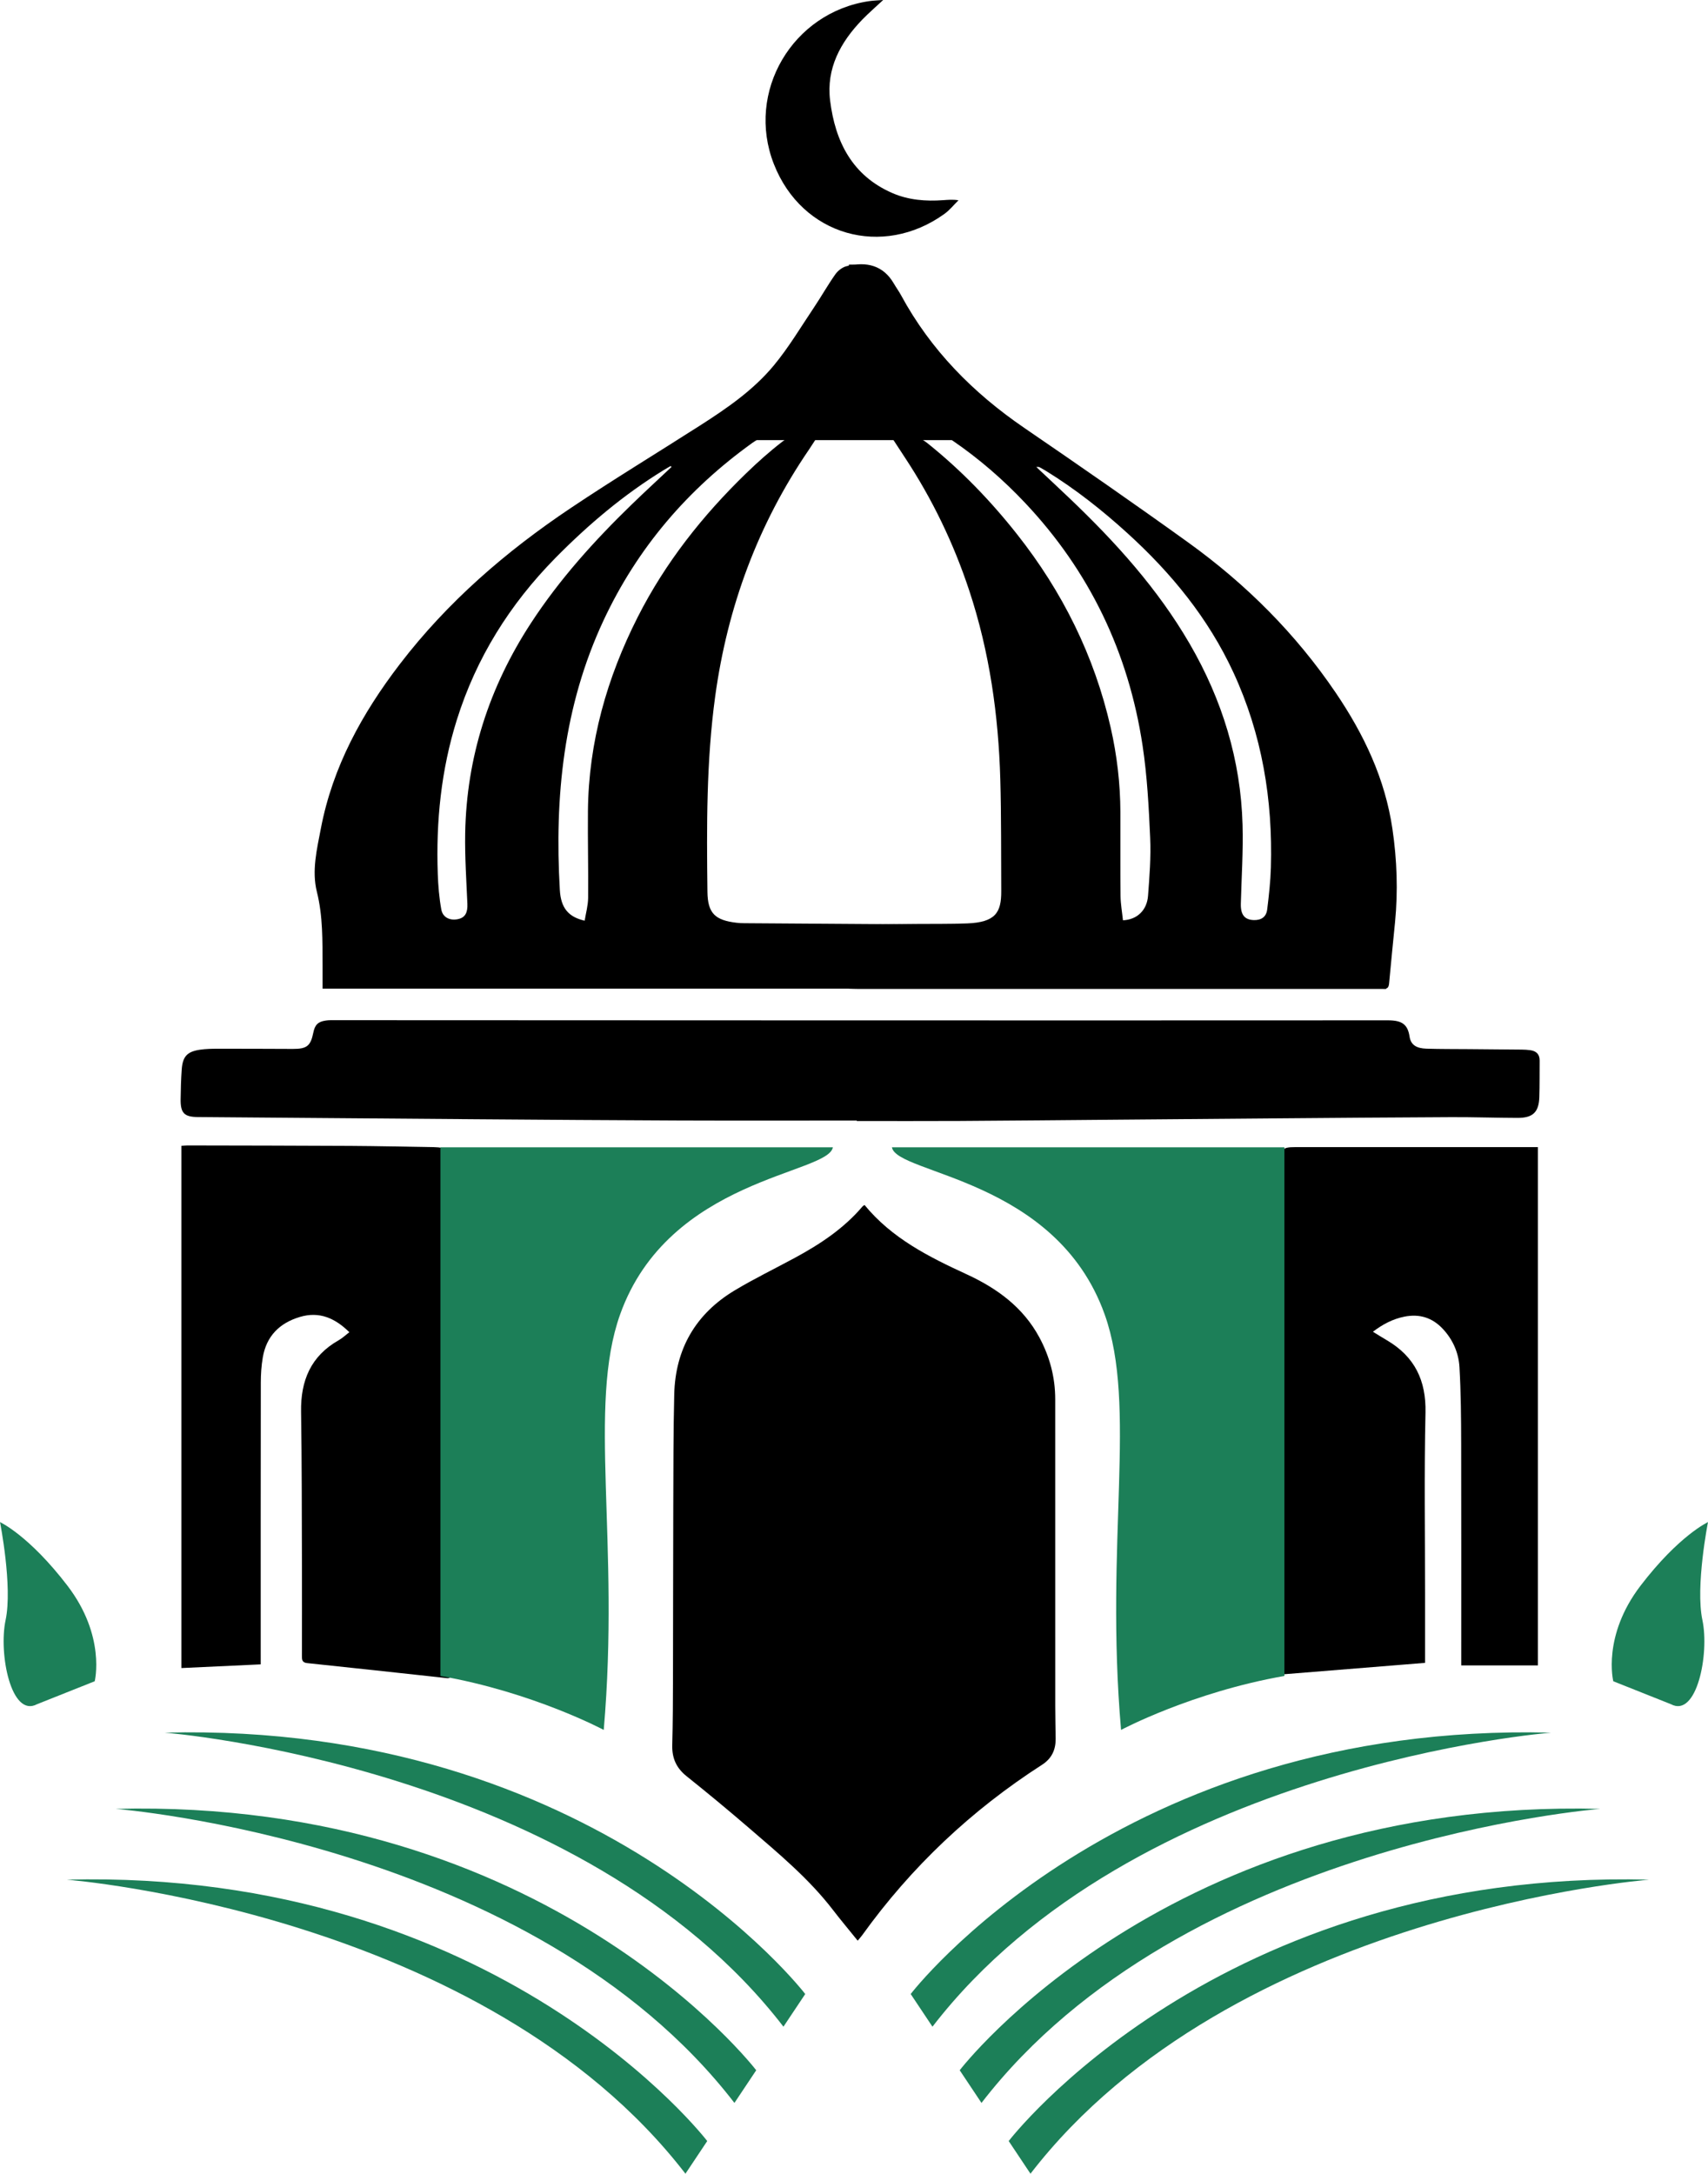 <?xml version="1.0" encoding="UTF-8"?>
<svg id="Layer_2" data-name="Layer 2" xmlns="http://www.w3.org/2000/svg" viewBox="0 0 726.21 924.2">
  <defs>
    <style>
      .cls-1 {
        stroke: #000;
        stroke-miterlimit: 10;
      }

      .cls-2, .cls-3 {
        stroke-width: 0px;
      }

      .cls-3 {
        fill: #1c7f58;
      }
    </style>
  </defs>
  <g id="Layer_1-2" data-name="Layer 1">
    <g>
      <g>
        <g>
          <g>
            <path class="cls-2" d="m137.15,420.31c0-3.46.02-6.59,0-9.72-.07-10.52.19-20.98-2.42-31.42-2.24-8.93,0-18.05,1.7-26.95,5.03-26.23,17.51-48.89,33.57-69.85,20.27-26.46,45.13-47.93,72.66-66.36,18.05-12.09,36.65-23.37,54.96-35.08,11.41-7.3,22.65-15.02,31.33-25.48,6.41-7.72,11.58-16.46,17.2-24.82,3.09-4.61,5.82-9.47,9.01-13.99,1.08-1.53,2.95-3,4.72-3.45,8.63-2.17,15.71-.3,20.15,7.34.98,1.68,2.13,3.25,3.06,4.96,12.61,23.3,30.61,41.52,52.36,56.4,23.44,16.04,46.79,32.22,69.84,48.81,24.52,17.66,45.66,38.77,62.68,63.89,11.97,17.67,20.94,36.53,24.07,57.87,1.93,13.16,2.39,26.34,1.11,39.57-.83,8.66-1.75,17.3-2.52,25.97-.15,1.74-.66,2.58-2.49,2.34-.64-.08-1.29-.01-1.94-.01-148.33,0-296.66,0-444.99,0h-4.08Zm270.98-238.28c-1.13-9.08-3.71-11.41-12.14-11.37-8.14.04-16.29.16-24.43.27-13.6.18-27.21.34-40.81.57-5.59.1-7.46,2.82-6.46,8.32.33,1.79-.2,3.96-.99,5.66-.55,1.19-2.17,1.93-3.37,2.79-27.55,19.77-48.93,44.72-63.32,75.51-17.02,36.44-20.88,75.06-18.58,114.63.45,7.72,3.72,11.49,10.56,13.04.52-3.27,1.44-6.48,1.47-9.7.12-12.31-.2-24.62-.08-36.92.28-29.24,8.04-56.6,21.2-82.54,11.72-23.11,27.58-43.14,46.12-61.1,4.84-4.69,9.9-9.21,15.23-13.33,4.56-3.53,10.06-4.66,16.25-4.17-1.77,2.75-3.25,5.18-4.86,7.53-21.69,31.75-34.62,66.84-39.83,104.83-3.78,27.6-3.64,55.39-3.3,83.15.11,9.14,3.3,12.07,12.37,13.13,1.1.13,2.21.19,3.32.19,27.68.19,55.36.36,83.04.57,11.29.08,22.58.28,33.88.35,5.45.03,10.92.15,16.35-.24,3.86-.28,5.87-2.66,6.49-6.48.21-1.28.34-2.57.39-3.86.41-11.56.86-23.11,1.18-34.67.58-20.6-1.55-40.86-8.15-60.47-3.65-10.85-7.62-21.6-11.5-32.38-.9-2.51-1.88-5.01-3.07-7.4-2.38-4.8-4.96-9.51-7.36-14.3-.3-.6-.1-1.5.04-2.23.03-.18.89-.45,1.13-.3,2.83,1.83,6.6,3.11,8.22,5.72,4.97,7.99,9.69,16.24,13.47,24.84,13.9,31.65,17.93,65.06,16.44,99.29-.39,8.95-1.55,17.87-2.37,26.81-.33,3.53.99,5.37,4.27,5.39,10.83.09,21.67.13,32.5.07,3.36-.02,5.53-1.91,5.8-5.19.67-8.02,1.69-16.07,1.5-24.08-.29-11.83-1.49-23.63-2.35-35.44-.48-6.71-1.04-13.42-1.56-20.09,8.56-1.51,8.12-2.16,9.92,5.84,4.13,18.44,5.41,37.14,3.78,55.99-.42,4.88-1.07,9.74-1.67,14.6-.75,5.99,1.35,8.41,7.21,8.34,4.16-.05,8.33.13,12.49-.02,7.27-.27,10.73-3.18,11.91-10.3,4.1-24.81,1.81-49.07-6.99-72.63-11.63-31.13-31.12-57.02-54.42-80.22-17.74-17.66-37.78-32.37-59.51-44.77-5.2-2.97-10.52-5.71-15.84-8.59-1.23,1.86-2.23,3.36-3.57,5.37Zm-122.61,16.5c-.12-.13-.24-.26-.36-.39-.94.54-1.88,1.06-2.8,1.63-17.07,10.46-32.22,23.25-46.24,37.49-19.35,19.66-33.59,42.38-41.87,68.77-6.7,21.35-8.9,43.25-8.12,65.51.18,5.06.6,10.16,1.5,15.13.62,3.43,3.66,4.83,7.06,4.13,3.09-.64,4.19-2.74,4.03-6.53-.43-9.97-1.1-19.96-.93-29.93.57-32.47,10.22-62.19,27.92-89.35,12.15-18.64,26.94-35.04,42.86-50.48,5.58-5.41,11.3-10.66,16.96-15.99Z"/>
            <path class="cls-2" d="m364.68,825.12c-3.61-4.48-7.18-8.72-10.56-13.12-10.18-13.24-22.95-23.84-35.49-34.65-8.76-7.55-17.67-14.93-26.71-22.16-4.37-3.49-6.24-7.7-6.09-13.22.26-9.71.29-19.43.31-29.15.06-23.7.04-47.4.12-71.1.06-16.29.02-32.58.41-48.86.47-19.33,9.11-34.26,25.7-44.22,8.31-4.99,17.07-9.23,25.6-13.85,10.72-5.8,20.8-12.46,28.78-21.87.17-.2.44-.31.84-.59,11.55,14.12,27.28,22.04,43.4,29.46,12.84,5.91,23.99,13.97,30.9,26.79,4.42,8.2,6.77,16.97,6.77,26.32.01,43.51,0,87.03.01,130.54,0,4.62.13,9.25.17,13.87.04,4.68-1.69,8.38-5.75,11-30.08,19.34-55.64,43.45-76.52,72.51-.53.73-1.15,1.4-1.9,2.3Z"/>
            <path class="cls-2" d="m364.3,476.43c-25.18,0-50.35.07-75.53-.02-28.79-.1-57.58-.34-86.36-.54-23.42-.16-46.84-.37-70.25-.55-16.01-.13-32.03-.23-48.04-.38-5.78-.05-7.39-1.68-7.32-7.55.05-4.25.16-8.51.47-12.75.41-5.5,2.35-7.55,7.82-8.34,2.46-.36,4.98-.4,7.47-.41,10.65-.01,21.29.04,31.94.08,5.97.02,7.57-1.24,8.72-6.94.67-3.31,1.98-4.64,5.29-5.13,1.27-.19,2.58-.15,3.88-.15,71.57.02,143.15.07,214.72.08,77.69.02,155.37.02,233.06-.02,5.96,0,8.37,1.76,9.15,6.92.53,3.51,2.89,5.01,7.2,5.14,6.01.18,12.03.14,18.05.19,7.5.06,14.99.12,22.49.2,1.2.01,2.41.08,3.6.25,2.54.36,4,1.73,3.97,4.45-.05,5.18.03,10.37-.14,15.54-.21,6.36-2.74,8.81-9.21,8.8-9.34-.02-18.69-.36-28.03-.32-25.46.11-50.91.33-76.36.53-22.03.17-44.06.37-66.09.55-22.31.19-44.61.41-66.92.54-14.53.08-29.06.02-43.59.02,0-.06,0-.12,0-.19Z"/>
            <path class="cls-2" d="m148.54,566.42c-6.07-5.98-12.75-8.97-21.05-6.49-8.64,2.58-14.2,8.15-15.75,17.17-.61,3.54-.85,7.17-.85,10.77-.06,38.61-.04,77.22-.04,115.83,0,1.19,0,2.39,0,3.94-11.3.53-22.41,1.05-33.72,1.57v-222.04c.9-.06,1.77-.17,2.65-.17,23.05.05,46.11.07,69.16.2,11.84.07,23.69.35,35.53.53,5.45.08,6.93,1.52,6.93,6.97.02,15.55,0,31.11,0,46.66.06,56.1.12,112.21.18,168.31,0,4.54.12,4-3.87,3.57-19.04-2.06-38.07-4.16-57.12-6.14-2.17-.23-2.22-1.46-2.22-3.01.01-12.78.06-25.55.01-38.33-.07-21.85-.03-43.69-.37-65.54-.21-13.21,4.13-23.67,15.99-30.39,1.58-.89,2.93-2.19,4.52-3.41Z"/>
            <path class="cls-2" d="m605.9,707c-20.36,1.64-40.34,3.26-60.67,4.9-.15-2.85-.4-5.4-.41-7.95-.09-39.25-.15-78.5-.2-117.75-.04-30.83-.07-61.66-.09-92.48,0-5.12.86-5.99,5.93-5.99,33.42,0,66.84,0,100.26,0h3.17v220.35h-32.6v-3.25c0-30.37.05-60.73-.03-91.1-.03-10.82-.1-21.66-.72-32.45-.35-6.07-2.78-11.67-7.05-16.25-4.47-4.8-9.94-6.51-16.36-5.23-4.9.98-9.18,3.21-13.39,6.42,2.15,1.32,4.08,2.53,6.04,3.68,11.7,6.93,16.62,17,16.31,30.74-.58,25.81-.18,51.64-.19,77.46,0,9.52,0,19.05,0,28.89Z"/>
            <path class="cls-2" d="m375.5,0c-3.3,3.09-6.23,5.61-8.9,8.37-9.27,9.58-15.34,20.75-13.65,34.4,2.15,17.4,9.38,31.94,26.56,39.36,6.83,2.95,14.13,3.51,21.51,2.98,2.02-.14,4.03-.35,6.51.04-1.98,1.94-3.74,4.18-5.97,5.79-26.25,18.9-60.55,9.44-72.54-21.22-12.02-30.71,7.96-64.44,40.54-69.24,1.78-.26,3.59-.3,5.94-.49Z"/>
            <path class="cls-2" d="m442.77,210.08c4.43-3.09,6.95-2.48,9.32,1.89.85,1.57,1.96,3,3.09,4.71-.15.21-.57.78-1.07,1.47-3.84-2.73-7.55-5.37-11.34-8.07Z"/>
          </g>
          <path class="cls-2" d="m360.89,420.37c1.2.03,2.4.09,3.61.09,73.68,0,147.36,0,221.05,0h3.8c0-4.45.03-8.59,0-12.73-.09-10.01.4-19.94,2.65-29.77,1.96-8.55-.27-16.91-1.85-25.27-5.26-27.7-18.73-51.37-35.95-73.2-21.1-26.74-46.86-48.25-75.3-66.67-16.53-10.71-33.06-21.43-49.89-31.66-18.64-11.33-33.95-25.76-44.93-44.73-3.47-6-7.63-11.59-11.17-17.55-2.79-4.69-6.75-6.59-12-6.36v58.34c1.01.09,2.02.25,3.03.27,10.37.14,20.73.26,31.1.38,6.05.07,7.9,2.26,7.21,8.29-.34,2.97.13,5.72,2.87,7.6,11.19,7.67,21.39,16.51,30.69,26.37,27.5,29.15,44.02,63.73,49.99,103.22,1.96,12.95,2.64,26.13,3.23,39.23.37,8.19-.29,16.46-.91,24.66-.47,6.19-4.71,10.15-10.66,10.4-.36-3.44-.99-6.91-1.03-10.38-.13-11.85-.01-23.7-.06-35.55-.05-12.16-1.44-24.18-4.14-36.04-6.93-30.47-20.5-57.74-39.82-82.19-11.22-14.21-23.74-27.18-37.88-38.53-4.77-3.83-10.21-5.14-16.77-4.74,2.49,3.81,4.69,7.2,6.91,10.56,11.69,17.69,20.81,36.62,27.46,56.76,8.61,26.05,12.4,52.91,13.18,80.22.45,15.81.3,31.65.4,47.47.06,9.17-2.49,13.28-14.53,13.75-7.12.28-14.25.16-21.38.23-9.63.09-19.25.18-28.88.28v27.23Zm79.73-221.84c.79.04,1.08-.02,1.28.09.98.52,1.95,1.06,2.89,1.64,12.41,7.65,23.8,16.63,34.57,26.43,18.67,16.97,34.39,36.15,45.06,59.22,12.17,26.32,16.77,54.08,15.94,82.86-.17,5.99-.84,11.98-1.58,17.94-.39,3.16-2.53,4.57-5.67,4.48-3.94-.11-5.65-2.28-5.53-6.97.29-11.18,1.04-22.38.73-33.54-.76-27.54-8.65-53.13-22.45-76.91-13.6-23.44-31.57-43.29-51.06-61.87-4.59-4.37-9.23-8.69-14.19-13.36Z"/>
        </g>
        <rect class="cls-1" x="318.06" y="170.42" width="94.92" height="16.21" rx="1.87" ry="1.87"/>
      </g>
      <g>
        <path class="cls-3" d="m187.25,712.58v-224.78h166.87c-1.95,11.49-69.79,13.07-90.47,71.1-13.89,38.99,0,96.33-6.95,176.61,0,0-30.1-16.06-69.45-22.94Z"/>
        <path class="cls-3" d="m546.1,712.58v-224.78h-166.87c1.95,11.49,69.79,13.07,90.47,71.1,13.89,38.99,0,96.33,6.95,176.61,0,0,30.1-16.06,69.45-22.94Z"/>
        <g>
          <path class="cls-3" d="m342.37,847.8s-88.58-115.76-272.33-111.13c0,0,177.41,13.89,263.07,125.02l9.26-13.89Z"/>
          <path class="cls-3" d="m321.53,880.21s-88.58-115.76-272.33-111.13c0,0,177.41,13.89,263.07,125.02l9.26-13.89Z"/>
          <path class="cls-3" d="m300.7,910.31s-88.58-115.76-272.33-111.13c0,0,177.41,13.89,263.07,125.02l9.26-13.89Z"/>
        </g>
        <g>
          <path class="cls-3" d="m387.21,847.8s88.58-115.76,272.33-111.13c0,0-177.41,13.89-263.07,125.02l-9.26-13.89Z"/>
          <path class="cls-3" d="m408.05,880.21s88.58-115.76,272.33-111.13c0,0-177.41,13.89-263.07,125.02l-9.26-13.89Z"/>
          <path class="cls-3" d="m428.88,910.31s88.58-115.76,272.33-111.13c0,0-177.41,13.89-263.07,125.02l-9.26-13.89Z"/>
        </g>
        <path class="cls-3" d="m0,647.14s5.42,27.35,2.38,41.67c-3.04,14.32,2.38,41.67,13.37,35.77l24.52-9.76s4.82-19.18-11.59-40.63c-16.41-21.44-28.69-27.04-28.69-27.04Z"/>
        <path class="cls-3" d="m726.21,647.14s-5.42,27.35-2.38,41.67c3.04,14.32-2.38,41.67-13.37,35.77l-24.52-9.76s-4.82-19.18,11.59-40.63c16.41-21.44,28.69-27.04,28.69-27.04Z"/>
      </g>
    </g>
  </g>
</svg>